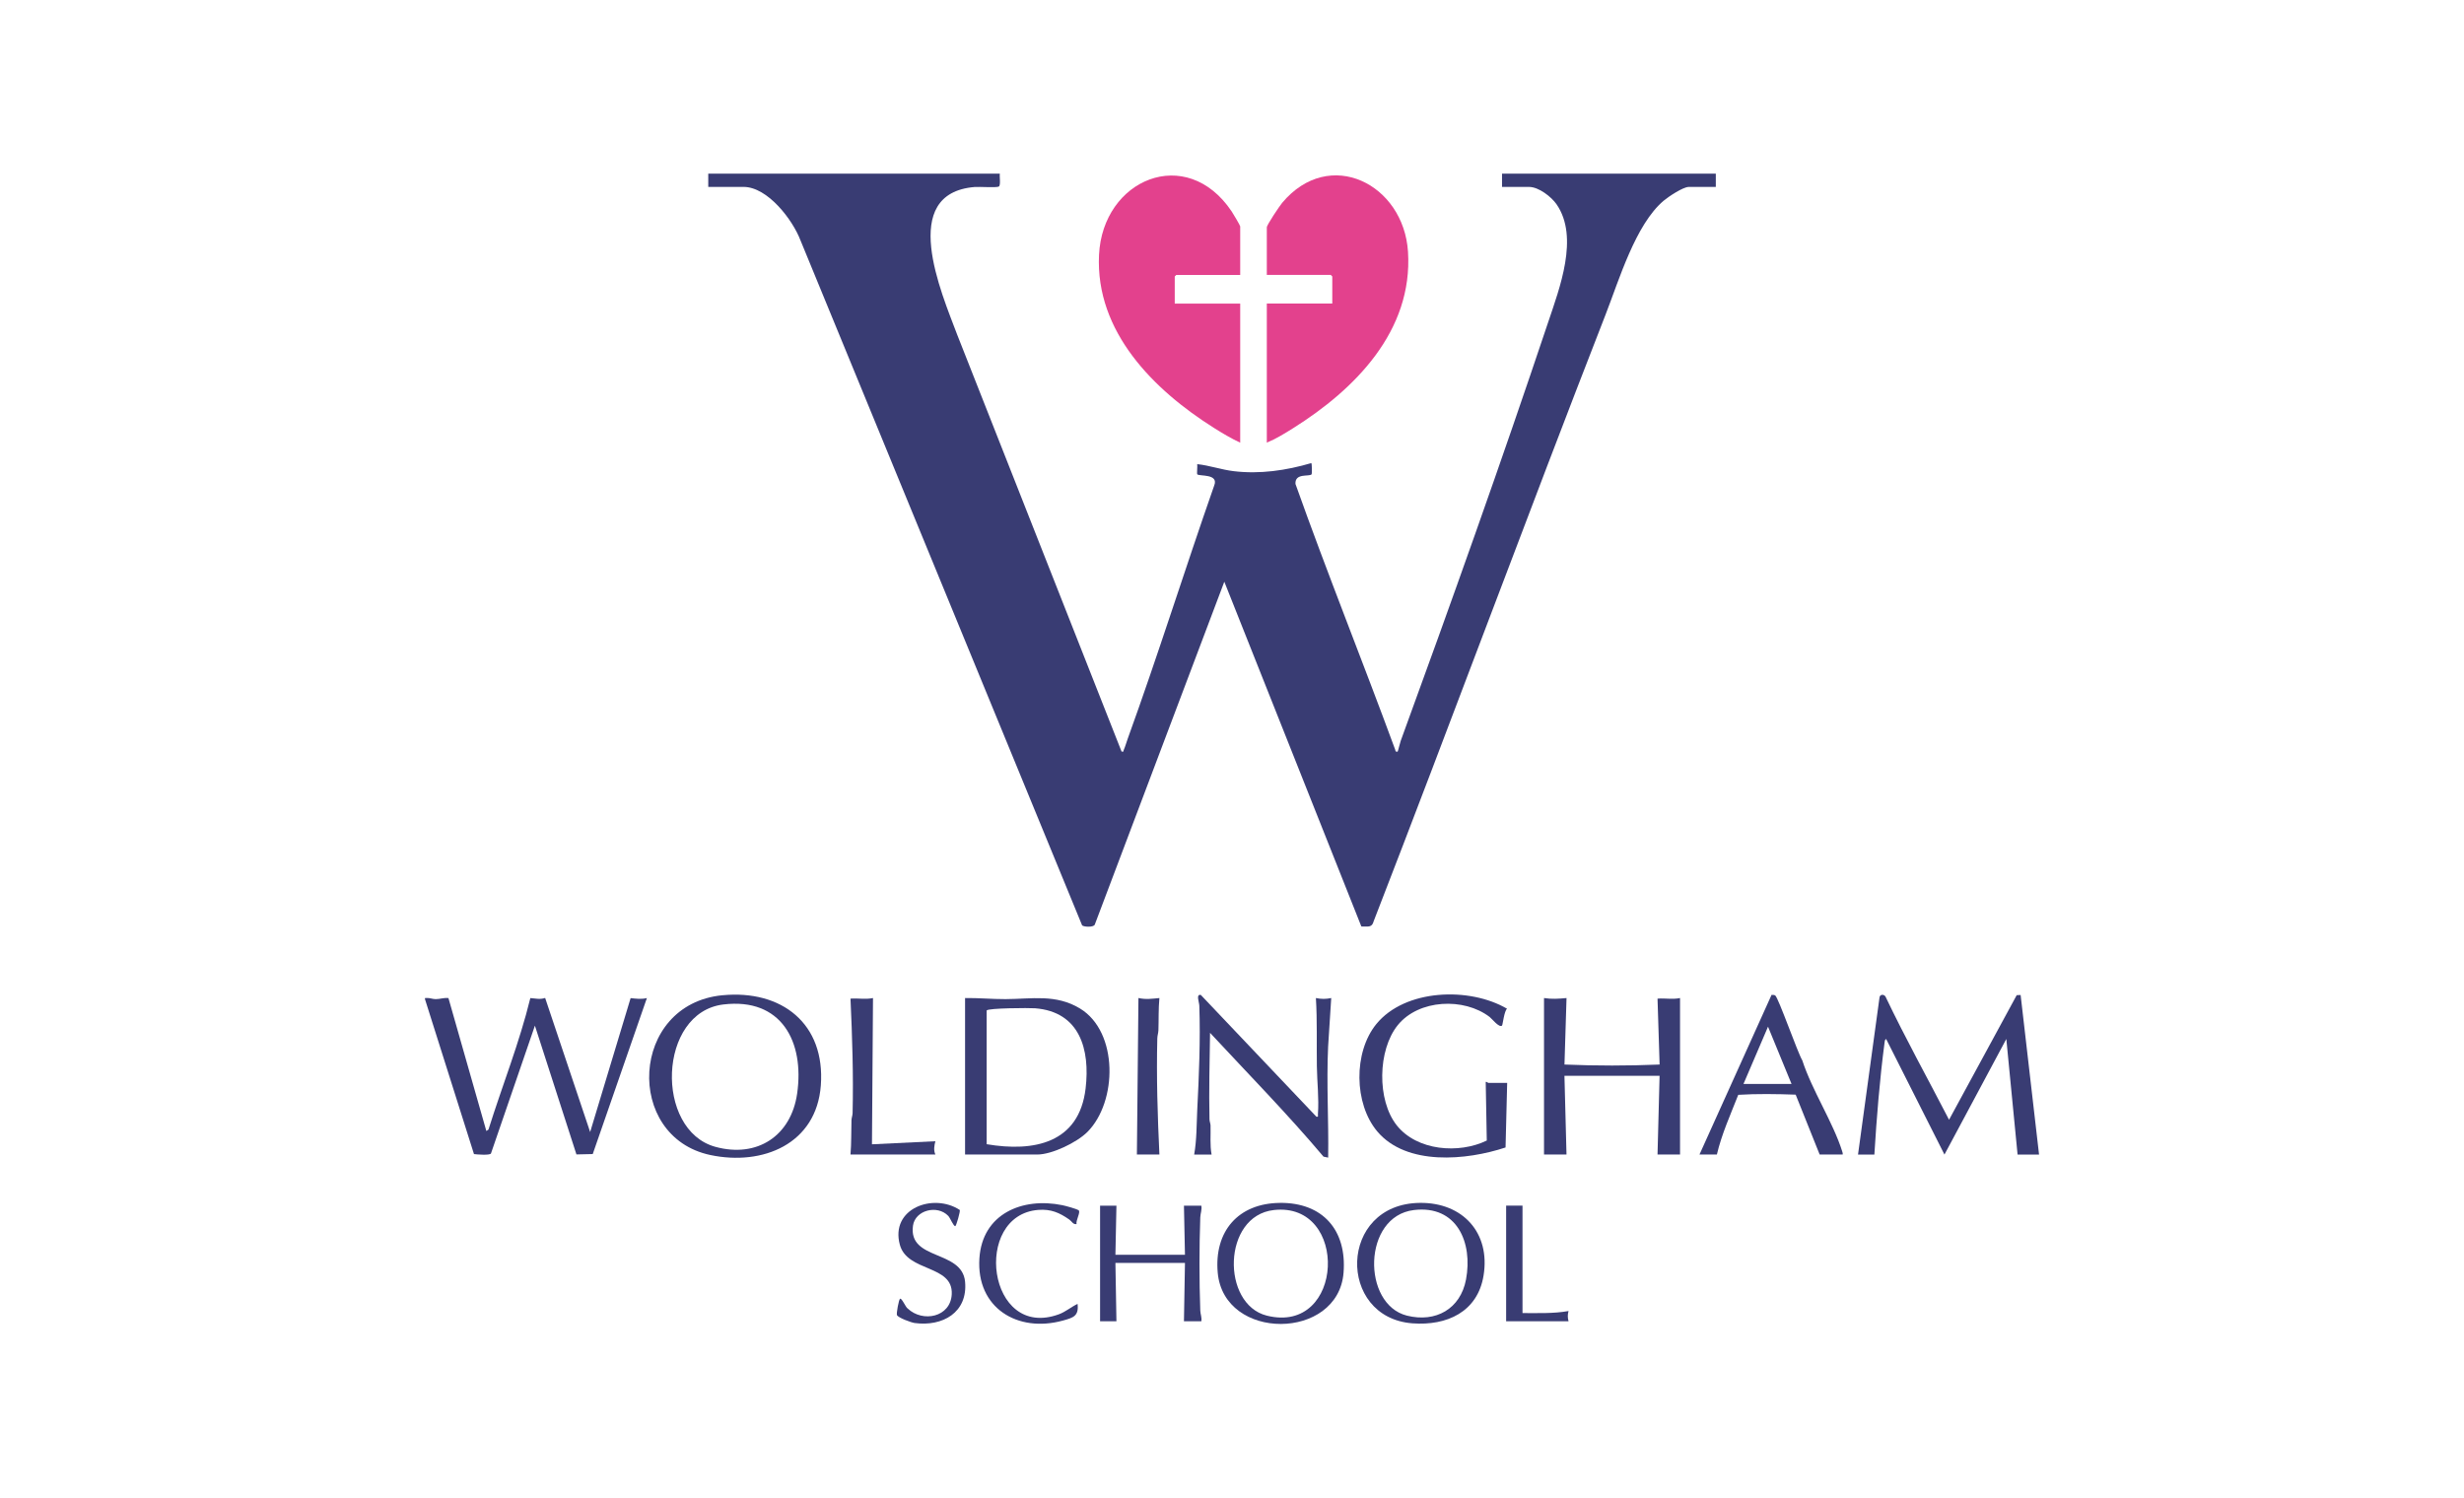 <svg viewBox="0 0 102 62" version="1.1" xmlns="http://www.w3.org/2000/svg" id="Layer_1">
  
  <defs>
    <style>
      .st0 {
        fill: #393c73;
      }

      .st1 {
        fill: #e3418d;
      }
    </style>
  </defs>
  <path d="M41.389,7.19c-.019.115.044.474-.04.532-.077.054-.82.005-.997.019-3.187.26-1.379,4.381-.731,6.107l6.807,17.265c.108.017.066-.01.088-.059.057-.125.115-.327.166-.469,1.257-3.468,2.36-6.997,3.579-10.478.208-.507-.613-.381-.699-.47-.023-.024.012-.346-.002-.422.505.053,1,.23,1.509.291,1.08.131,2.176-.029,3.212-.334.032,0,.032.445.017.462-.097.114-.697-.067-.671.4,1.315,3.697,2.783,7.341,4.137,11.025-.011.065.077.072.094.054.016-.017.096-.362.127-.445,2.095-5.735,4.16-11.527,6.099-17.317.475-1.418,1.291-3.526.355-4.888-.218-.317-.743-.724-1.139-.724h-1.122v-.55h8.85v.55h-1.122c-.235,0-.845.408-1.038.571-1.168.989-1.845,3.283-2.402,4.711-3.258,8.35-6.359,16.763-9.602,25.119-.071.29-.27.205-.509.216l-5.673-14.273-5.364,14.199c-.06.117-.449.094-.522.029l-11.658-28.357c-.321-.85-1.358-2.216-2.358-2.216h-1.461v-.55h12.068Z" class="st0"></path>
  <path d="M52.441,18.326v-5.759h2.71v-1.122s-.059-.064-.064-.064h-2.646v-1.969c0-.102.531-.889.636-1.015,1.958-2.337,5.032-.778,5.209,2.029.207,3.276-2.2,5.701-4.765,7.307-.346.216-.704.438-1.081.592Z" class="st1"></path>
  <path d="M51.34,11.382h-2.646s-.064.059-.064.064v1.122h2.71v5.759c-.379-.178-.743-.394-1.097-.618-2.482-1.565-4.9-3.972-4.748-7.154.15-3.137,3.614-4.597,5.491-1.803.051.076.354.584.354.62v2.011Z" class="st1"></path>
  <path d="M18.564,41.32l1.569,5.503.088-.06c.569-1.817,1.281-3.593,1.733-5.444.219.016.394.068.613-.005l1.863,5.551,1.675-5.544c.24.024.433.055.674-.003l-2.242,6.459-.675.015-1.719-5.331-1.82,5.294c-.059.081-.575.04-.702.023l-2.025-6.402c-.018-.077-.001-.054.06-.06.122-.011.249.047.38.047.182,0,.346-.067.528-.043Z" class="st0"></path>
  <path d="M76.915,47.797l.889-6.5c.015-.139.185-.147.249-.037.823,1.727,1.753,3.399,2.63,5.097l2.801-5.158.162-.007.763,6.606h-.889l-.466-4.785-2.561,4.785-2.414-4.785c-.059.039-.057.085-.065.147-.202,1.536-.327,3.093-.422,4.638h-.677Z" class="st0"></path>
  <path d="M39.95,47.797v-6.479c.56-.007,1.114.047,1.675.045,1.085-.005,2.081-.218,3.081.387,1.598.968,1.555,3.868.305,5.115-.434.433-1.464.932-2.075.932h-2.985ZM40.843,47.369c1.962.333,3.83-.042,4.097-2.309.19-1.612-.238-3.171-2.091-3.318-.239-.019-1.942-.01-2.005.09v5.536Z" class="st0"></path>
  <path d="M29.906,41.203c2.455-.237,4.264,1.176,4.073,3.734-.181,2.423-2.406,3.339-4.573,2.88-3.57-.755-3.334-6.245.5-6.615ZM29.947,41.584c-2.716.326-2.853,5.208-.33,5.895,1.729.471,3.131-.454,3.382-2.208.308-2.15-.655-3.975-3.052-3.687Z" class="st0"></path>
  <path d="M63.916,47.797v-6.479c.316.051.615.031.932,0l-.085,2.753c1.311.055,2.627.055,3.938,0l-.086-2.728c.307-.026.616.042.932-.025v6.479h-.932l.085-3.26h-3.938l.085,3.26h-.932Z" class="st0"></path>
  <path d="M49.434,47.797c.108-.606.097-1.227.127-1.841.072-1.428.136-2.883.086-4.321-.005-.153-.15-.488.063-.445l4.784,5.04c.096.018.058-.042.063-.105.048-.66-.035-1.335-.044-1.989-.014-.941.018-1.881-.04-2.818.227.046.408.046.635,0l-.129,2.01c-.072,1.533.027,3.058.002,4.596l-.193-.04c-1.495-1.773-3.12-3.428-4.697-5.126-.016,1.189-.05,2.389-.023,3.58.002.09.041.172.044.253.012.403-.031.809.043,1.206h-.72Z" class="st0"></path>
  <path d="M62.391,44.832l-.067,2.672c-1.604.534-4.096.774-5.309-.662-.969-1.148-.991-3.279-.043-4.444,1.192-1.464,3.868-1.546,5.414-.637-.118.086-.18.675-.208.698-.121.1-.411-.278-.51-.355-1.062-.817-2.939-.737-3.806.336-.833,1.029-.868,3.108-.042,4.148.841,1.058,2.573,1.19,3.727.629l-.044-2.427c.046-.016.092.042.106.042h.783Z" class="st0"></path>
  <path d="M76.28,47.797h-.953l-.993-2.479c-.789-.028-1.6-.041-2.377.007-.318.813-.684,1.619-.885,2.472h-.72l2.984-6.61c.05.002.109-.004.151.024.13.086.931,2.377,1.122,2.689.4,1.234,1.274,2.564,1.652,3.768.014.044.027.082.019.129ZM74.163,44.875l-.974-2.371-1.016,2.371h1.99Z" class="st0"></path>
  <path d="M58.783,49.798c1.77-.017,2.921,1.24,2.63,3.012-.247,1.506-1.523,2.081-2.94,1.975-3.135-.234-3.078-4.955.31-4.987ZM58.529,50.095c-2.132.258-2.156,3.904-.287,4.371,1.189.297,2.214-.274,2.445-1.494.289-1.531-.376-3.092-2.157-2.877Z" class="st0"></path>
  <path d="M52.982,49.798c1.785-.017,2.775,1.139,2.636,2.891-.223,2.814-4.955,2.844-5.209-.002-.152-1.708.846-2.872,2.573-2.888ZM52.728,50.095c-2.132.243-2.174,3.9-.287,4.371,3.22.805,3.419-4.728.287-4.371Z" class="st0"></path>
  <path d="M46.216,49.914l-.042,2.032h2.879l-.042-2.032h.72c.031.168-.039.329-.044.485-.044,1.269-.045,2.588,0,3.857.005.145.071.289.044.443h-.72l.042-2.414h-2.879l.042,2.414h-.677v-4.785h.677Z" class="st0"></path>
  <path d="M35.207,47.797c.041-.472.026-.947.041-1.42.003-.1.043-.193.046-.293.038-1.581-.015-3.165-.087-4.741.307-.026.616.042.932-.025l-.043,6.055,2.625-.127c-.046.178-.081.375,0,.55h-3.514Z" class="st0"></path>
  <path d="M47.063,47.797l.064-6.48c.303.069.567.03.868.001-.043.444-.026.89-.041,1.336-.004.112-.043.214-.046.335-.039,1.604.011,3.212.087,4.808h-.932Z" class="st0"></path>
  <path d="M39.731,50.091c.03.051-.147.662-.184.67-.075.016-.208-.335-.294-.425-.454-.471-1.369-.237-1.459.407-.202,1.456,2.035.984,2.157,2.323.116,1.271-.934,1.862-2.087,1.706-.141-.019-.677-.214-.733-.328-.031-.064.077-.654.129-.677.074-.033.234.361.315.404.623.592,1.779.362,1.824-.594.058-1.226-1.841-.905-2.149-2.046-.406-1.504,1.387-2.155,2.478-1.441Z" class="st0"></path>
  <path d="M44.565,50.676c-.147.025-.196-.115-.3-.187-.411-.288-.765-.44-1.283-.4-2.742.213-2.11,5.404.85,4.322.28-.102.51-.306.775-.431.059.506-.181.572-.602.689-1.882.522-3.595-.524-3.462-2.573.12-1.851,1.781-2.539,3.43-2.203.128.026.593.15.678.212.094.07-.126.432-.086.572Z" class="st0"></path>
  <path d="M63.026,49.914v4.446c.637-.002,1.276.027,1.905-.085-.039.157-.04.267,0,.423h-2.583v-4.785h.677Z" class="st0"></path>
</svg>